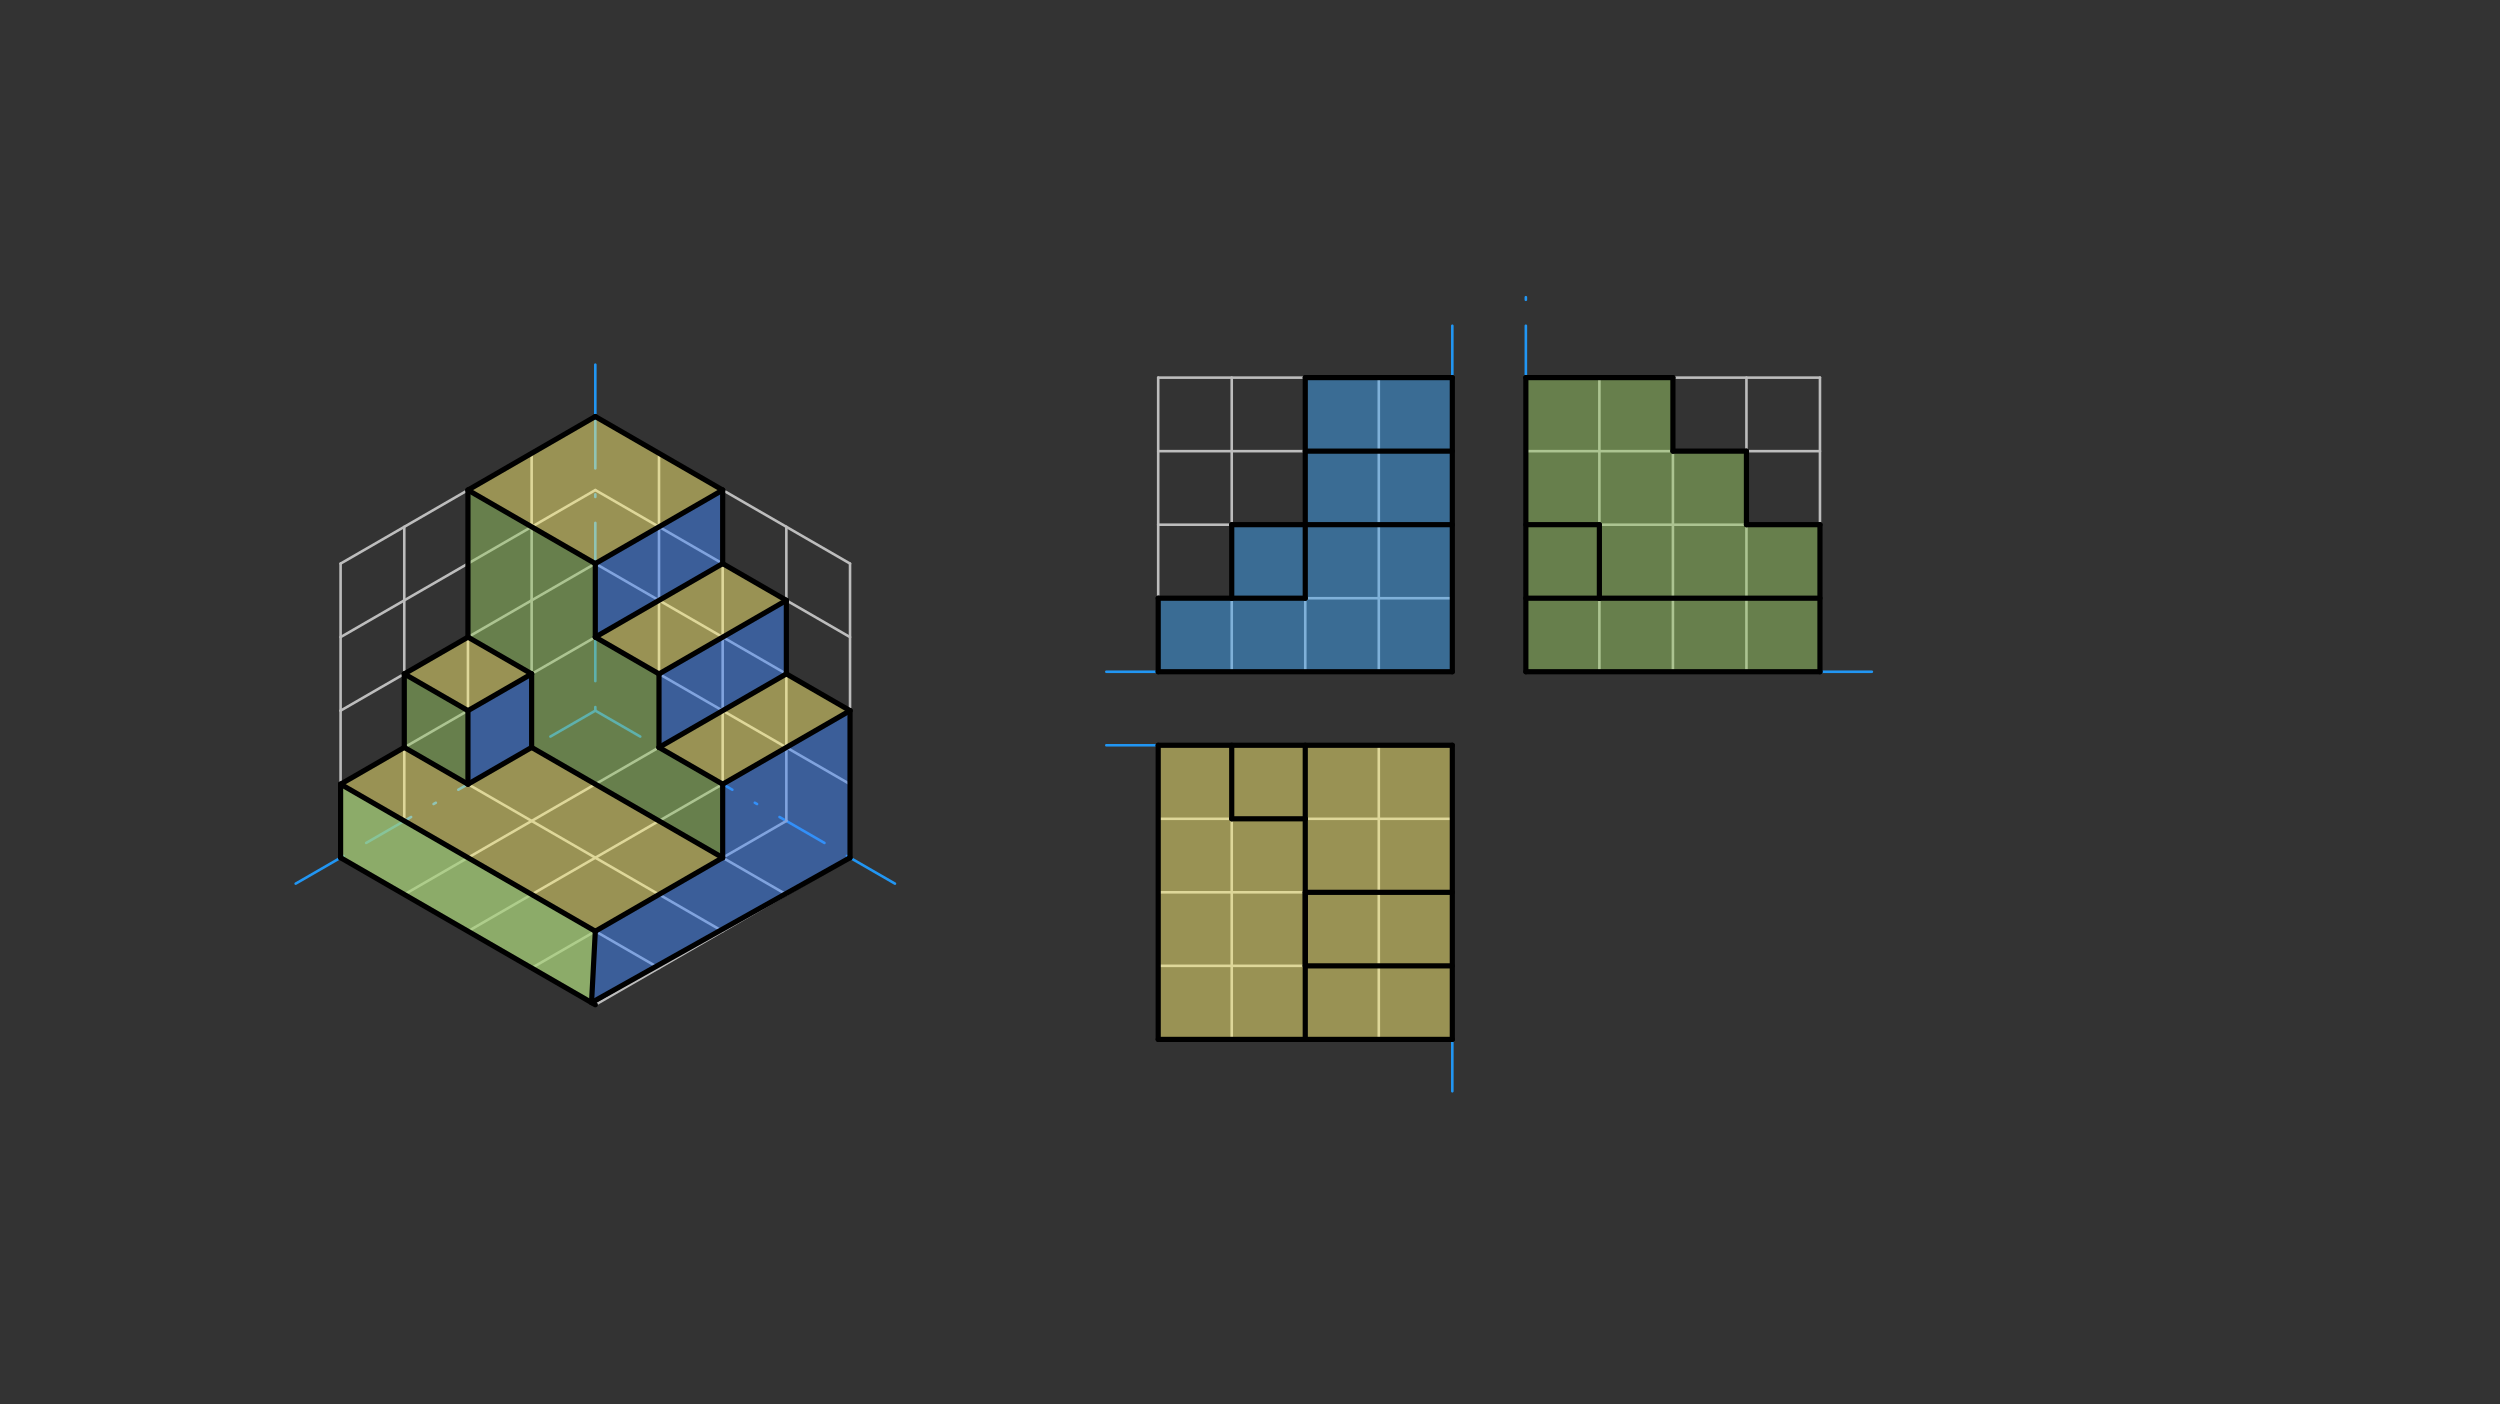 <svg xmlns="http://www.w3.org/2000/svg" class="svg--816" height="100%" preserveAspectRatio="xMidYMid meet" viewBox="0 0 963.78 541.417" width="100%"><rect x="0" y="0" width="963.78" height="541.417" fill="#333333" stroke="none"/><defs><marker id="marker-arrow" markerHeight="16" markerUnits="userSpaceOnUse" markerWidth="24" orient="auto-start-reverse" refX="24" refY="4" viewBox="0 0 24 8"><path d="M 0 0 L 24 4 L 0 8 z" stroke="inherit"></path></marker></defs><g class="aux-layer--949"><g class="element--733"><line stroke="#2196F3" stroke-dasharray="20, 10, 1, 10" stroke-linecap="round" stroke-width="1" x1="229.5" x2="229.5" y1="160.578" y2="273.964"></line></g><g class="element--733"><line stroke="#2196F3" stroke-dasharray="20, 10, 1, 10" stroke-linecap="round" stroke-width="1" x1="229.5" x2="131.305" y1="273.964" y2="330.657"></line></g><g class="element--733"><line stroke="#2196F3" stroke-dasharray="20, 10, 1, 10" stroke-linecap="round" stroke-width="1" x1="229.5" x2="327.695" y1="273.964" y2="330.657"></line></g><g class="element--733"><line stroke="#BDBDBD" stroke-dasharray="none" stroke-linecap="round" stroke-width="1" x1="327.695" x2="229.5" y1="330.657" y2="387.35"></line></g><g class="element--733"><line stroke="#BDBDBD" stroke-dasharray="none" stroke-linecap="round" stroke-width="1" x1="229.5" x2="327.695" y1="160.578" y2="217.271"></line></g><g class="element--733"><line stroke="#BDBDBD" stroke-dasharray="none" stroke-linecap="round" stroke-width="1" x1="327.695" x2="327.695" y1="217.271" y2="330.657"></line></g><g class="element--733"><line stroke="#BDBDBD" stroke-dasharray="none" stroke-linecap="round" stroke-width="1" x1="229.5" x2="131.305" y1="217.271" y2="273.964"></line></g><g class="element--733"><line stroke="#BDBDBD" stroke-dasharray="none" stroke-linecap="round" stroke-width="1" x1="229.5" x2="327.695" y1="217.271" y2="273.964"></line></g><g class="element--733"><line stroke="#BDBDBD" stroke-dasharray="none" stroke-linecap="round" stroke-width="1" x1="278.598" x2="278.598" y1="188.925" y2="302.31"></line></g><g class="element--733"><line stroke="#BDBDBD" stroke-dasharray="none" stroke-linecap="round" stroke-width="1" x1="180.402" x2="180.402" y1="188.925" y2="302.31"></line></g><g class="element--733"><line stroke="#BDBDBD" stroke-dasharray="none" stroke-linecap="round" stroke-width="1" x1="180.402" x2="278.598" y1="302.31" y2="359.003"></line></g><g class="element--733"><line stroke="#BDBDBD" stroke-dasharray="none" stroke-linecap="round" stroke-width="1" x1="278.598" x2="180.402" y1="302.31" y2="359.003"></line></g><g class="element--733"><line stroke="#2196F3" stroke-dasharray="20, 10, 1, 10" stroke-linecap="round" stroke-width="1" x1="131.305" x2="106.756" y1="330.657" y2="344.83"></line></g><g class="element--733"><line stroke="#2196F3" stroke-dasharray="20, 10, 1, 10" stroke-linecap="round" stroke-width="1" x1="327.695" x2="352.242" y1="330.657" y2="344.829"></line></g><g class="element--733"><line stroke="#2196F3" stroke-dasharray="20, 10, 1, 10" stroke-linecap="round" stroke-width="1" x1="229.5" x2="229.5" y1="160.578" y2="132.232"></line></g><g class="element--733"><line stroke="#BDBDBD" stroke-dasharray="none" stroke-linecap="round" stroke-width="1" x1="131.305" x2="180.402" y1="217.271" y2="188.925"></line></g><g class="element--733"><line stroke="#BDBDBD" stroke-dasharray="none" stroke-linecap="round" stroke-width="1" x1="180.402" x2="229.5" y1="188.925" y2="160.578"></line></g><g class="element--733"><line stroke="#BDBDBD" stroke-dasharray="none" stroke-linecap="round" stroke-width="1" x1="204.951" x2="204.951" y1="174.751" y2="231.444"></line></g><g class="element--733"><line stroke="#BDBDBD" stroke-dasharray="none" stroke-linecap="round" stroke-width="1" x1="204.951" x2="204.951" y1="231.444" y2="288.137"></line></g><g class="element--733"><line stroke="#BDBDBD" stroke-dasharray="none" stroke-linecap="round" stroke-width="1" x1="131.305" x2="131.305" y1="217.271" y2="273.964"></line></g><g class="element--733"><line stroke="#BDBDBD" stroke-dasharray="none" stroke-linecap="round" stroke-width="1" x1="131.305" x2="131.305" y1="273.964" y2="330.657"></line></g><g class="element--733"><line stroke="#BDBDBD" stroke-dasharray="none" stroke-linecap="round" stroke-width="1" x1="131.305" x2="229.5" y1="245.617" y2="188.925"></line></g><g class="element--733"><line stroke="#BDBDBD" stroke-dasharray="none" stroke-linecap="round" stroke-width="1" x1="131.305" x2="229.489" y1="302.31" y2="245.624"></line></g><g class="element--733"><line stroke="#BDBDBD" stroke-dasharray="none" stroke-linecap="round" stroke-width="1" x1="155.854" x2="155.854" y1="203.098" y2="316.484"></line></g><g class="element--733"><line stroke="#BDBDBD" stroke-dasharray="none" stroke-linecap="round" stroke-width="1" x1="155.854" x2="254.049" y1="316.484" y2="373.177"></line></g><g class="element--733"><line stroke="#BDBDBD" stroke-dasharray="none" stroke-linecap="round" stroke-width="1" x1="204.951" x2="303.146" y1="288.137" y2="344.83"></line></g><g class="element--733"><line stroke="#BDBDBD" stroke-dasharray="none" stroke-linecap="round" stroke-width="1" x1="131.305" x2="180.402" y1="330.657" y2="359.003"></line></g><g class="element--733"><line stroke="#BDBDBD" stroke-dasharray="none" stroke-linecap="round" stroke-width="1" x1="180.402" x2="229.5" y1="359.003" y2="387.35"></line></g><g class="element--733"><line stroke="#BDBDBD" stroke-dasharray="none" stroke-linecap="round" stroke-width="1" x1="155.854" x2="254.049" y1="344.83" y2="288.137"></line></g><g class="element--733"><line stroke="#BDBDBD" stroke-dasharray="none" stroke-linecap="round" stroke-width="1" x1="204.951" x2="303.146" y1="373.177" y2="316.484"></line></g><g class="element--733"><line stroke="#BDBDBD" stroke-dasharray="none" stroke-linecap="round" stroke-width="1" x1="303.146" x2="303.146" y1="316.484" y2="203.098"></line></g><g class="element--733"><line stroke="#BDBDBD" stroke-dasharray="none" stroke-linecap="round" stroke-width="1" x1="254.049" x2="254.049" y1="288.137" y2="174.751"></line></g><g class="element--733"><line stroke="#BDBDBD" stroke-dasharray="none" stroke-linecap="round" stroke-width="1" x1="229.5" x2="327.695" y1="188.925" y2="245.617"></line></g><g class="element--733"><line stroke="#BDBDBD" stroke-dasharray="none" stroke-linecap="round" stroke-width="1" x1="229.489" x2="327.684" y1="245.624" y2="302.317"></line></g><g class="element--733"><line stroke="#BDBDBD" stroke-dasharray="none" stroke-linecap="round" stroke-width="1" x1="446.5" x2="503.193" y1="145.578" y2="145.578"></line></g><g class="element--733"><line stroke="#BDBDBD" stroke-dasharray="none" stroke-linecap="round" stroke-width="1" x1="503.193" x2="559.886" y1="145.578" y2="145.578"></line></g><g class="element--733"><line stroke="#BDBDBD" stroke-dasharray="none" stroke-linecap="round" stroke-width="1" x1="503.193" x2="503.193" y1="145.578" y2="202.271"></line></g><g class="element--733"><line stroke="#BDBDBD" stroke-dasharray="none" stroke-linecap="round" stroke-width="1" x1="446.5" x2="446.5" y1="145.578" y2="202.271"></line></g><g class="element--733"><line stroke="#BDBDBD" stroke-dasharray="none" stroke-linecap="round" stroke-width="1" x1="446.5" x2="559.878" y1="202.271" y2="202.271"></line></g><g class="element--733"><line stroke="#BDBDBD" stroke-dasharray="none" stroke-linecap="round" stroke-width="1" x1="559.886" x2="559.886" y1="145.578" y2="258.964"></line></g><g class="element--733"><line stroke="#BDBDBD" stroke-dasharray="none" stroke-linecap="round" stroke-width="1" x1="446.5" x2="559.886" y1="173.925" y2="173.925"></line></g><g class="element--733"><line stroke="#BDBDBD" stroke-dasharray="none" stroke-linecap="round" stroke-width="1" x1="474.846" x2="474.846" y1="145.578" y2="258.964"></line></g><g class="element--733"><line stroke="#BDBDBD" stroke-dasharray="none" stroke-linecap="round" stroke-width="1" x1="531.539" x2="531.539" y1="145.578" y2="258.964"></line></g><g class="element--733"><line stroke="#BDBDBD" stroke-dasharray="none" stroke-linecap="round" stroke-width="1" x1="446.5" x2="446.5" y1="202.271" y2="258.964"></line></g><g class="element--733"><line stroke="#BDBDBD" stroke-dasharray="none" stroke-linecap="round" stroke-width="1" x1="446.5" x2="559.886" y1="258.964" y2="258.964"></line></g><g class="element--733"><line stroke="#BDBDBD" stroke-dasharray="none" stroke-linecap="round" stroke-width="1" x1="503.193" x2="503.193" y1="202.271" y2="258.964"></line></g><g class="element--733"><line stroke="#BDBDBD" stroke-dasharray="none" stroke-linecap="round" stroke-width="1" x1="446.5" x2="559.886" y1="230.617" y2="230.617"></line></g><g class="element--733"><line stroke="#BDBDBD" stroke-dasharray="none" stroke-linecap="round" stroke-width="1" x1="588.232" x2="644.925" y1="145.578" y2="145.578"></line></g><g class="element--733"><line stroke="#BDBDBD" stroke-dasharray="none" stroke-linecap="round" stroke-width="1" x1="644.925" x2="644.925" y1="145.578" y2="258.964"></line></g><g class="element--733"><line stroke="#BDBDBD" stroke-dasharray="none" stroke-linecap="round" stroke-width="1" x1="644.925" x2="701.618" y1="145.578" y2="145.578"></line></g><g class="element--733"><line stroke="#BDBDBD" stroke-dasharray="none" stroke-linecap="round" stroke-width="1" x1="701.618" x2="701.618" y1="145.578" y2="258.964"></line></g><g class="element--733"><line stroke="#BDBDBD" stroke-dasharray="none" stroke-linecap="round" stroke-width="1" x1="701.618" x2="588.232" y1="258.964" y2="258.964"></line></g><g class="element--733"><line stroke="#BDBDBD" stroke-dasharray="none" stroke-linecap="round" stroke-width="1" x1="588.232" x2="588.232" y1="145.578" y2="202.271"></line></g><g class="element--733"><line stroke="#BDBDBD" stroke-dasharray="none" stroke-linecap="round" stroke-width="1" x1="588.232" x2="588.232" y1="202.271" y2="258.964"></line></g><g class="element--733"><line stroke="#BDBDBD" stroke-dasharray="none" stroke-linecap="round" stroke-width="1" x1="588.232" x2="701.618" y1="173.925" y2="173.925"></line></g><g class="element--733"><line stroke="#BDBDBD" stroke-dasharray="none" stroke-linecap="round" stroke-width="1" x1="616.579" x2="616.579" y1="145.578" y2="258.964"></line></g><g class="element--733"><line stroke="#BDBDBD" stroke-dasharray="none" stroke-linecap="round" stroke-width="1" x1="588.232" x2="701.618" y1="202.271" y2="202.271"></line></g><g class="element--733"><line stroke="#BDBDBD" stroke-dasharray="none" stroke-linecap="round" stroke-width="1" x1="673.272" x2="673.272" y1="145.578" y2="258.964"></line></g><g class="element--733"><line stroke="#BDBDBD" stroke-dasharray="none" stroke-linecap="round" stroke-width="1" x1="588.232" x2="701.618" y1="230.617" y2="230.617"></line></g><g class="element--733"><line stroke="#BDBDBD" stroke-dasharray="none" stroke-linecap="round" stroke-width="1" x1="559.886" x2="446.5" y1="287.31" y2="287.31"></line></g><g class="element--733"><line stroke="#BDBDBD" stroke-dasharray="none" stroke-linecap="round" stroke-width="1" x1="446.5" x2="446.5" y1="287.31" y2="344.003"></line></g><g class="element--733"><line stroke="#BDBDBD" stroke-dasharray="none" stroke-linecap="round" stroke-width="1" x1="446.5" x2="446.5" y1="344.003" y2="400.696"></line></g><g class="element--733"><line stroke="#BDBDBD" stroke-dasharray="none" stroke-linecap="round" stroke-width="1" x1="446.5" x2="503.193" y1="400.696" y2="400.696"></line></g><g class="element--733"><line stroke="#BDBDBD" stroke-dasharray="none" stroke-linecap="round" stroke-width="1" x1="503.193" x2="559.886" y1="400.696" y2="400.696"></line></g><g class="element--733"><line stroke="#BDBDBD" stroke-dasharray="none" stroke-linecap="round" stroke-width="1" x1="559.886" x2="559.886" y1="287.31" y2="400.696"></line></g><g class="element--733"><line stroke="#BDBDBD" stroke-dasharray="none" stroke-linecap="round" stroke-width="1" x1="446.5" x2="559.886" y1="315.657" y2="315.657"></line></g><g class="element--733"><line stroke="#BDBDBD" stroke-dasharray="none" stroke-linecap="round" stroke-width="1" x1="446.5" x2="559.886" y1="344.003" y2="344.003"></line></g><g class="element--733"><line stroke="#BDBDBD" stroke-dasharray="none" stroke-linecap="round" stroke-width="1" x1="446.5" x2="559.886" y1="372.35" y2="372.35"></line></g><g class="element--733"><line stroke="#BDBDBD" stroke-dasharray="none" stroke-linecap="round" stroke-width="1" x1="474.846" x2="474.846" y1="400.696" y2="287.31"></line></g><g class="element--733"><line stroke="#BDBDBD" stroke-dasharray="none" stroke-linecap="round" stroke-width="1" x1="503.193" x2="503.193" y1="400.696" y2="287.31"></line></g><g class="element--733"><line stroke="#BDBDBD" stroke-dasharray="none" stroke-linecap="round" stroke-width="1" x1="531.539" x2="531.539" y1="400.696" y2="287.31"></line></g><g class="element--733"><line stroke="#2196F3" stroke-dasharray="20, 10, 1, 10" stroke-linecap="round" stroke-width="1" x1="559.886" x2="559.886" y1="145.578" y2="117.232"></line></g><g class="element--733"><line stroke="#2196F3" stroke-dasharray="20, 10, 1, 10" stroke-linecap="round" stroke-width="1" x1="446.5" x2="418.154" y1="258.964" y2="258.964"></line></g><g class="element--733"><line stroke="#2196F3" stroke-dasharray="20, 10, 1, 10" stroke-linecap="round" stroke-width="1" x1="446.5" x2="418.154" y1="287.31" y2="287.31"></line></g><g class="element--733"><line stroke="#2196F3" stroke-dasharray="20, 10, 1, 10" stroke-linecap="round" stroke-width="1" x1="559.886" x2="559.886" y1="400.696" y2="429.043"></line></g><g class="element--733"><line stroke="#2196F3" stroke-dasharray="20, 10, 1, 10" stroke-linecap="round" stroke-width="1" x1="588.232" x2="588.232" y1="145.578" y2="109.578"></line></g><g class="element--733"><line stroke="#2196F3" stroke-dasharray="20, 10, 1, 10" stroke-linecap="round" stroke-width="1" x1="701.618" x2="729.965" y1="258.964" y2="258.964"></line></g></g><g class="main-layer--75a"><g class="element--733"><g fill="#448aff" opacity="0.5"><path d="M 229.5 217.271 L 278.598 188.925 L 278.598 217.271 L 229.5 245.617 L 229.5 217.271 Z" stroke="none"></path></g></g><g class="element--733"><g fill="#448aff" opacity="0.5"><path d="M 180.402 273.964 L 204.951 259.791 L 204.951 288.137 L 180.402 302.31 L 180.402 273.964 Z" stroke="none"></path></g></g><g class="element--733"><g fill="#448aff" opacity="0.5"><path d="M 254.049 259.803 L 303.146 231.444 L 303.146 259.791 L 254.049 288.137 L 254.049 259.803 Z" stroke="none"></path></g></g><g class="element--733"><g fill="#448aff" opacity="0.5"><path d="M 278.598 302.31 L 327.695 273.964 L 327.695 330.657 L 228.045 386.51 L 229.5 359.003 L 278.598 330.657 L 278.598 302.31 Z" stroke="none"></path></g></g><g class="element--733"><g fill="#FFF176" opacity="0.5"><path d="M 180.402 188.925 L 229.5 160.578 L 278.598 188.925 L 229.5 217.271 L 180.402 188.925 Z" stroke="none"></path></g></g><g class="element--733"><g fill="#FFF176" opacity="0.5"><path d="M 229.5 245.617 L 278.598 217.271 L 303.146 231.444 L 254.049 259.803 L 229.5 245.617 Z" stroke="none"></path></g></g><g class="element--733"><g fill="#FFF176" opacity="0.5"><path d="M 254.049 288.137 L 303.146 259.791 L 315.421 266.877 L 327.695 273.964 L 278.598 302.31 L 254.049 288.137 Z" stroke="none"></path></g></g><g class="element--733"><g fill="#FFF176" opacity="0.5"><path d="M 155.854 259.791 L 180.402 245.617 L 204.951 259.791 L 180.402 273.964 L 155.854 259.791 Z" stroke="none"></path></g></g><g class="element--733"><g fill="#FFF176" opacity="0.5"><path d="M 137.616 298.667 L 131.305 302.31 L 155.854 288.137 L 180.402 302.31 L 180.402 302.31 L 204.951 288.137 L 204.951 288.137 L 278.598 330.657 L 278.598 330.657 L 229.5 359.003 L 229.5 359.003 L 131.305 302.31 L 131.305 302.31 L 131.305 302.31 L 137.616 298.667 Z" stroke="none"></path></g></g><g class="element--733"><g fill="#C5E1A5" opacity="0.5"><path d="M 131.305 302.31 L 131.305 330.657 L 228.045 386.51 L 229.5 359.003 L 131.305 302.31 Z" stroke="none"></path></g></g><g class="element--733"><g fill="#9CCC65" opacity="0.5"><path d="M 137.616 298.667 L 131.305 330.657 L 137.616 298.667 Z" stroke="none"></path></g></g><g class="element--733"><g fill="#9CCC65" opacity="0.5"><path d="M 131.305 302.31 L 131.305 330.657 L 228.045 386.51 L 229.5 359.003 L 131.305 302.31 Z" stroke="none"></path></g></g><g class="element--733"><g fill="#9CCC65" opacity="0.5"><path d="M 155.854 259.791 L 155.854 288.137 L 180.402 302.31 L 180.402 273.964 L 155.854 259.791 Z" stroke="none"></path></g></g><g class="element--733"><g fill="#9CCC65" opacity="0.5"><path d="M 180.402 188.925 L 180.402 245.617 L 204.951 259.791 L 204.951 288.137 L 278.598 330.657 L 278.598 302.31 L 254.049 288.137 L 254.049 259.803 L 229.5 245.617 L 229.5 217.271 L 180.402 188.925 Z" stroke="none"></path></g></g><g class="element--733"><g fill="#FFF176" opacity="0.5"><path d="M 446.5 287.31 L 559.886 287.31 L 559.886 400.696 L 559.886 400.696 L 446.5 400.696 L 446.5 400.696 L 446.5 287.31 Z" stroke="none"></path></g></g><g class="element--733"><g fill="#42A5F5" opacity="0.5"><path d="M 446.5 230.617 L 474.846 230.617 L 474.846 202.271 L 503.193 202.271 L 503.193 145.578 L 559.886 145.578 L 559.886 258.964 L 446.5 258.964 L 446.5 230.617 Z" stroke="none"></path></g></g><g class="element--733"><g fill="#9CCC65" opacity="0.5"><path d="M 588.232 145.578 L 644.925 145.578 L 644.925 173.925 L 673.272 173.925 L 673.272 202.271 L 701.618 202.271 L 701.618 258.964 L 701.618 258.964 L 588.232 258.964 L 588.232 258.964 L 588.232 145.578 Z" stroke="none"></path></g></g><g class="element--733"><line stroke="#000000" stroke-dasharray="none" stroke-linecap="round" stroke-width="2" x1="180.402" x2="229.5" y1="188.925" y2="160.578"></line></g><g class="element--733"><line stroke="#000000" stroke-dasharray="none" stroke-linecap="round" stroke-width="2" x1="229.5" x2="278.598" y1="160.578" y2="188.925"></line></g><g class="element--733"><line stroke="#000000" stroke-dasharray="none" stroke-linecap="round" stroke-width="2" x1="278.598" x2="229.5" y1="188.925" y2="217.271"></line></g><g class="element--733"><line stroke="#000000" stroke-dasharray="none" stroke-linecap="round" stroke-width="2" x1="229.5" x2="180.402" y1="217.271" y2="188.925"></line></g><g class="element--733"><line stroke="#000000" stroke-dasharray="none" stroke-linecap="round" stroke-width="2" x1="131.305" x2="131.305" y1="330.657" y2="302.31"></line></g><g class="element--733"><line stroke="#000000" stroke-dasharray="none" stroke-linecap="round" stroke-width="2" x1="131.305" x2="229.5" y1="330.657" y2="387.35"></line></g><g class="element--733"><line stroke="#000000" stroke-dasharray="none" stroke-linecap="round" stroke-width="2" x1="228.045" x2="229.5" y1="386.51" y2="359.003"></line></g><g class="element--733"><line stroke="#000000" stroke-dasharray="none" stroke-linecap="round" stroke-width="2" x1="229.5" x2="131.305" y1="359.003" y2="302.31"></line></g><g class="element--733"><line stroke="#000000" stroke-dasharray="none" stroke-linecap="round" stroke-width="2" x1="229.5" x2="278.598" y1="359.003" y2="330.657"></line></g><g class="element--733"><line stroke="#000000" stroke-dasharray="none" stroke-linecap="round" stroke-width="2" x1="278.598" x2="278.598" y1="330.657" y2="302.31"></line></g><g class="element--733"><line stroke="#000000" stroke-dasharray="none" stroke-linecap="round" stroke-width="2" x1="278.598" x2="327.695" y1="302.31" y2="273.964"></line></g><g class="element--733"><line stroke="#000000" stroke-dasharray="none" stroke-linecap="round" stroke-width="2" x1="327.695" x2="327.695" y1="273.964" y2="330.657"></line></g><g class="element--733"><line stroke="#000000" stroke-dasharray="none" stroke-linecap="round" stroke-width="2" x1="327.695" x2="228.045" y1="330.657" y2="386.51"></line></g><g class="element--733"><line stroke="#000000" stroke-dasharray="none" stroke-linecap="round" stroke-width="2" x1="278.598" x2="254.049" y1="302.31" y2="288.137"></line></g><g class="element--733"><line stroke="#000000" stroke-dasharray="none" stroke-linecap="round" stroke-width="2" x1="229.5" x2="229.489" y1="217.271" y2="245.624"></line></g><g class="element--733"><line stroke="#000000" stroke-dasharray="none" stroke-linecap="round" stroke-width="2" x1="278.598" x2="278.598" y1="188.925" y2="217.271"></line></g><g class="element--733"><line stroke="#000000" stroke-dasharray="none" stroke-linecap="round" stroke-width="2" x1="278.598" x2="229.489" y1="217.271" y2="245.624"></line></g><g class="element--733"><line stroke="#000000" stroke-dasharray="none" stroke-linecap="round" stroke-width="2" x1="229.5" x2="254.049" y1="245.617" y2="259.803"></line></g><g class="element--733"><line stroke="#000000" stroke-dasharray="none" stroke-linecap="round" stroke-width="2" x1="278.598" x2="303.146" y1="217.271" y2="231.444"></line></g><g class="element--733"><line stroke="#000000" stroke-dasharray="none" stroke-linecap="round" stroke-width="2" x1="303.146" x2="254.049" y1="231.444" y2="259.803"></line></g><g class="element--733"><line stroke="#000000" stroke-dasharray="none" stroke-linecap="round" stroke-width="2" x1="254.049" x2="254.049" y1="259.803" y2="288.137"></line></g><g class="element--733"><line stroke="#000000" stroke-dasharray="none" stroke-linecap="round" stroke-width="2" x1="131.305" x2="155.854" y1="302.31" y2="288.137"></line></g><g class="element--733"><line stroke="#000000" stroke-dasharray="none" stroke-linecap="round" stroke-width="2" x1="303.146" x2="303.146" y1="231.444" y2="259.791"></line></g><g class="element--733"><line stroke="#000000" stroke-dasharray="none" stroke-linecap="round" stroke-width="2" x1="303.146" x2="327.695" y1="259.791" y2="273.964"></line></g><g class="element--733"><line stroke="#000000" stroke-dasharray="none" stroke-linecap="round" stroke-width="2" x1="254.049" x2="303.146" y1="288.137" y2="259.791"></line></g><g class="element--733"><line stroke="#000000" stroke-dasharray="none" stroke-linecap="round" stroke-width="2" x1="180.402" x2="180.402" y1="188.925" y2="245.617"></line></g><g class="element--733"><line stroke="#000000" stroke-dasharray="none" stroke-linecap="round" stroke-width="2" x1="180.402" x2="155.854" y1="245.617" y2="259.791"></line></g><g class="element--733"><line stroke="#000000" stroke-dasharray="none" stroke-linecap="round" stroke-width="2" x1="180.402" x2="204.951" y1="245.617" y2="259.791"></line></g><g class="element--733"><line stroke="#000000" stroke-dasharray="none" stroke-linecap="round" stroke-width="2" x1="204.951" x2="180.402" y1="259.791" y2="273.964"></line></g><g class="element--733"><line stroke="#000000" stroke-dasharray="none" stroke-linecap="round" stroke-width="2" x1="180.402" x2="155.854" y1="273.964" y2="259.791"></line></g><g class="element--733"><line stroke="#000000" stroke-dasharray="none" stroke-linecap="round" stroke-width="2" x1="155.854" x2="155.854" y1="288.137" y2="259.791"></line></g><g class="element--733"><line stroke="#000000" stroke-dasharray="none" stroke-linecap="round" stroke-width="2" x1="204.951" x2="204.951" y1="259.791" y2="288.137"></line></g><g class="element--733"><line stroke="#000000" stroke-dasharray="none" stroke-linecap="round" stroke-width="2" x1="204.951" x2="180.402" y1="288.137" y2="302.31"></line></g><g class="element--733"><line stroke="#000000" stroke-dasharray="none" stroke-linecap="round" stroke-width="2" x1="180.402" x2="180.402" y1="302.31" y2="273.964"></line></g><g class="element--733"><line stroke="#000000" stroke-dasharray="none" stroke-linecap="round" stroke-width="2" x1="155.854" x2="180.402" y1="288.137" y2="302.31"></line></g><g class="element--733"><line stroke="#000000" stroke-dasharray="none" stroke-linecap="round" stroke-width="2" x1="204.951" x2="278.598" y1="288.137" y2="330.657"></line></g><g class="element--733"><line stroke="#000000" stroke-dasharray="none" stroke-linecap="round" stroke-width="2" x1="446.5" x2="446.5" y1="258.964" y2="230.617"></line></g><g class="element--733"><line stroke="#000000" stroke-dasharray="none" stroke-linecap="round" stroke-width="2" x1="446.5" x2="474.846" y1="230.617" y2="230.617"></line></g><g class="element--733"><line stroke="#000000" stroke-dasharray="none" stroke-linecap="round" stroke-width="2" x1="474.846" x2="474.846" y1="230.617" y2="202.271"></line></g><g class="element--733"><line stroke="#000000" stroke-dasharray="none" stroke-linecap="round" stroke-width="2" x1="474.846" x2="503.193" y1="202.271" y2="202.271"></line></g><g class="element--733"><line stroke="#000000" stroke-dasharray="none" stroke-linecap="round" stroke-width="2" x1="503.193" x2="503.193" y1="202.271" y2="145.578"></line></g><g class="element--733"><line stroke="#000000" stroke-dasharray="none" stroke-linecap="round" stroke-width="2" x1="503.193" x2="559.886" y1="145.578" y2="145.578"></line></g><g class="element--733"><line stroke="#000000" stroke-dasharray="none" stroke-linecap="round" stroke-width="2" x1="559.886" x2="559.886" y1="145.578" y2="258.964"></line></g><g class="element--733"><line stroke="#000000" stroke-dasharray="none" stroke-linecap="round" stroke-width="2" x1="446.5" x2="559.886" y1="258.964" y2="258.964"></line></g><g class="element--733"><line stroke="#000000" stroke-dasharray="none" stroke-linecap="round" stroke-width="2" x1="474.846" x2="503.193" y1="230.617" y2="230.617"></line></g><g class="element--733"><line stroke="#000000" stroke-dasharray="none" stroke-linecap="round" stroke-width="2" x1="503.193" x2="503.193" y1="230.617" y2="202.271"></line></g><g class="element--733"><line stroke="#000000" stroke-dasharray="none" stroke-linecap="round" stroke-width="2" x1="503.193" x2="559.886" y1="202.271" y2="202.271"></line></g><g class="element--733"><line stroke="#000000" stroke-dasharray="none" stroke-linecap="round" stroke-width="2" x1="559.886" x2="503.193" y1="173.925" y2="173.925"></line></g><g class="element--733"><line stroke="#000000" stroke-dasharray="none" stroke-linecap="round" stroke-width="2" x1="588.232" x2="644.925" y1="145.578" y2="145.578"></line></g><g class="element--733"><line stroke="#000000" stroke-dasharray="none" stroke-linecap="round" stroke-width="2" x1="644.925" x2="644.925" y1="145.578" y2="173.925"></line></g><g class="element--733"><line stroke="#000000" stroke-dasharray="none" stroke-linecap="round" stroke-width="2" x1="644.925" x2="673.272" y1="173.925" y2="173.925"></line></g><g class="element--733"><line stroke="#000000" stroke-dasharray="none" stroke-linecap="round" stroke-width="2" x1="673.272" x2="673.272" y1="173.925" y2="202.271"></line></g><g class="element--733"><line stroke="#000000" stroke-dasharray="none" stroke-linecap="round" stroke-width="2" x1="673.272" x2="701.618" y1="202.271" y2="202.271"></line></g><g class="element--733"><line stroke="#000000" stroke-dasharray="none" stroke-linecap="round" stroke-width="2" x1="701.618" x2="701.618" y1="202.271" y2="258.964"></line></g><g class="element--733"><line stroke="#000000" stroke-dasharray="none" stroke-linecap="round" stroke-width="2" x1="701.618" x2="588.232" y1="258.964" y2="258.964"></line></g><g class="element--733"><line stroke="#000000" stroke-dasharray="none" stroke-linecap="round" stroke-width="2" x1="588.232" x2="588.232" y1="258.964" y2="145.578"></line></g><g class="element--733"><line stroke="#000000" stroke-dasharray="none" stroke-linecap="round" stroke-width="2" x1="588.232" x2="616.579" y1="230.617" y2="230.617"></line></g><g class="element--733"><line stroke="#000000" stroke-dasharray="none" stroke-linecap="round" stroke-width="2" x1="616.579" x2="616.579" y1="230.617" y2="202.271"></line></g><g class="element--733"><line stroke="#000000" stroke-dasharray="none" stroke-linecap="round" stroke-width="2" x1="616.579" x2="588.232" y1="202.271" y2="202.271"></line></g><g class="element--733"><line stroke="#000000" stroke-dasharray="none" stroke-linecap="round" stroke-width="2" x1="616.579" x2="701.618" y1="230.617" y2="230.617"></line></g><g class="element--733"><line stroke="#000000" stroke-dasharray="none" stroke-linecap="round" stroke-width="2" x1="446.5" x2="446.5" y1="400.696" y2="287.31"></line></g><g class="element--733"><line stroke="#000000" stroke-dasharray="none" stroke-linecap="round" stroke-width="2" x1="446.5" x2="559.886" y1="287.31" y2="287.31"></line></g><g class="element--733"><line stroke="#000000" stroke-dasharray="none" stroke-linecap="round" stroke-width="2" x1="559.886" x2="559.886" y1="287.31" y2="400.696"></line></g><g class="element--733"><line stroke="#000000" stroke-dasharray="none" stroke-linecap="round" stroke-width="2" x1="559.886" x2="446.5" y1="400.696" y2="400.696"></line></g><g class="element--733"><line stroke="#000000" stroke-dasharray="none" stroke-linecap="round" stroke-width="2" x1="474.846" x2="474.846" y1="287.31" y2="315.657"></line></g><g class="element--733"><line stroke="#000000" stroke-dasharray="none" stroke-linecap="round" stroke-width="2" x1="474.846" x2="503.193" y1="315.657" y2="315.657"></line></g><g class="element--733"><line stroke="#000000" stroke-dasharray="none" stroke-linecap="round" stroke-width="2" x1="503.193" x2="503.193" y1="315.657" y2="287.31"></line></g><g class="element--733"><line stroke="#000000" stroke-dasharray="none" stroke-linecap="round" stroke-width="2" x1="559.886" x2="503.193" y1="372.35" y2="372.35"></line></g><g class="element--733"><line stroke="#000000" stroke-dasharray="none" stroke-linecap="round" stroke-width="2" x1="503.193" x2="503.193" y1="372.35" y2="344.003"></line></g><g class="element--733"><line stroke="#000000" stroke-dasharray="none" stroke-linecap="round" stroke-width="2" x1="503.193" x2="559.886" y1="344.003" y2="344.003"></line></g><g class="element--733"><line stroke="#000000" stroke-dasharray="none" stroke-linecap="round" stroke-width="2" x1="503.193" x2="503.193" y1="315.657" y2="400.696"></line></g></g><g class="snaps-layer--ac6"></g><g class="temp-layer--52d"></g></svg>